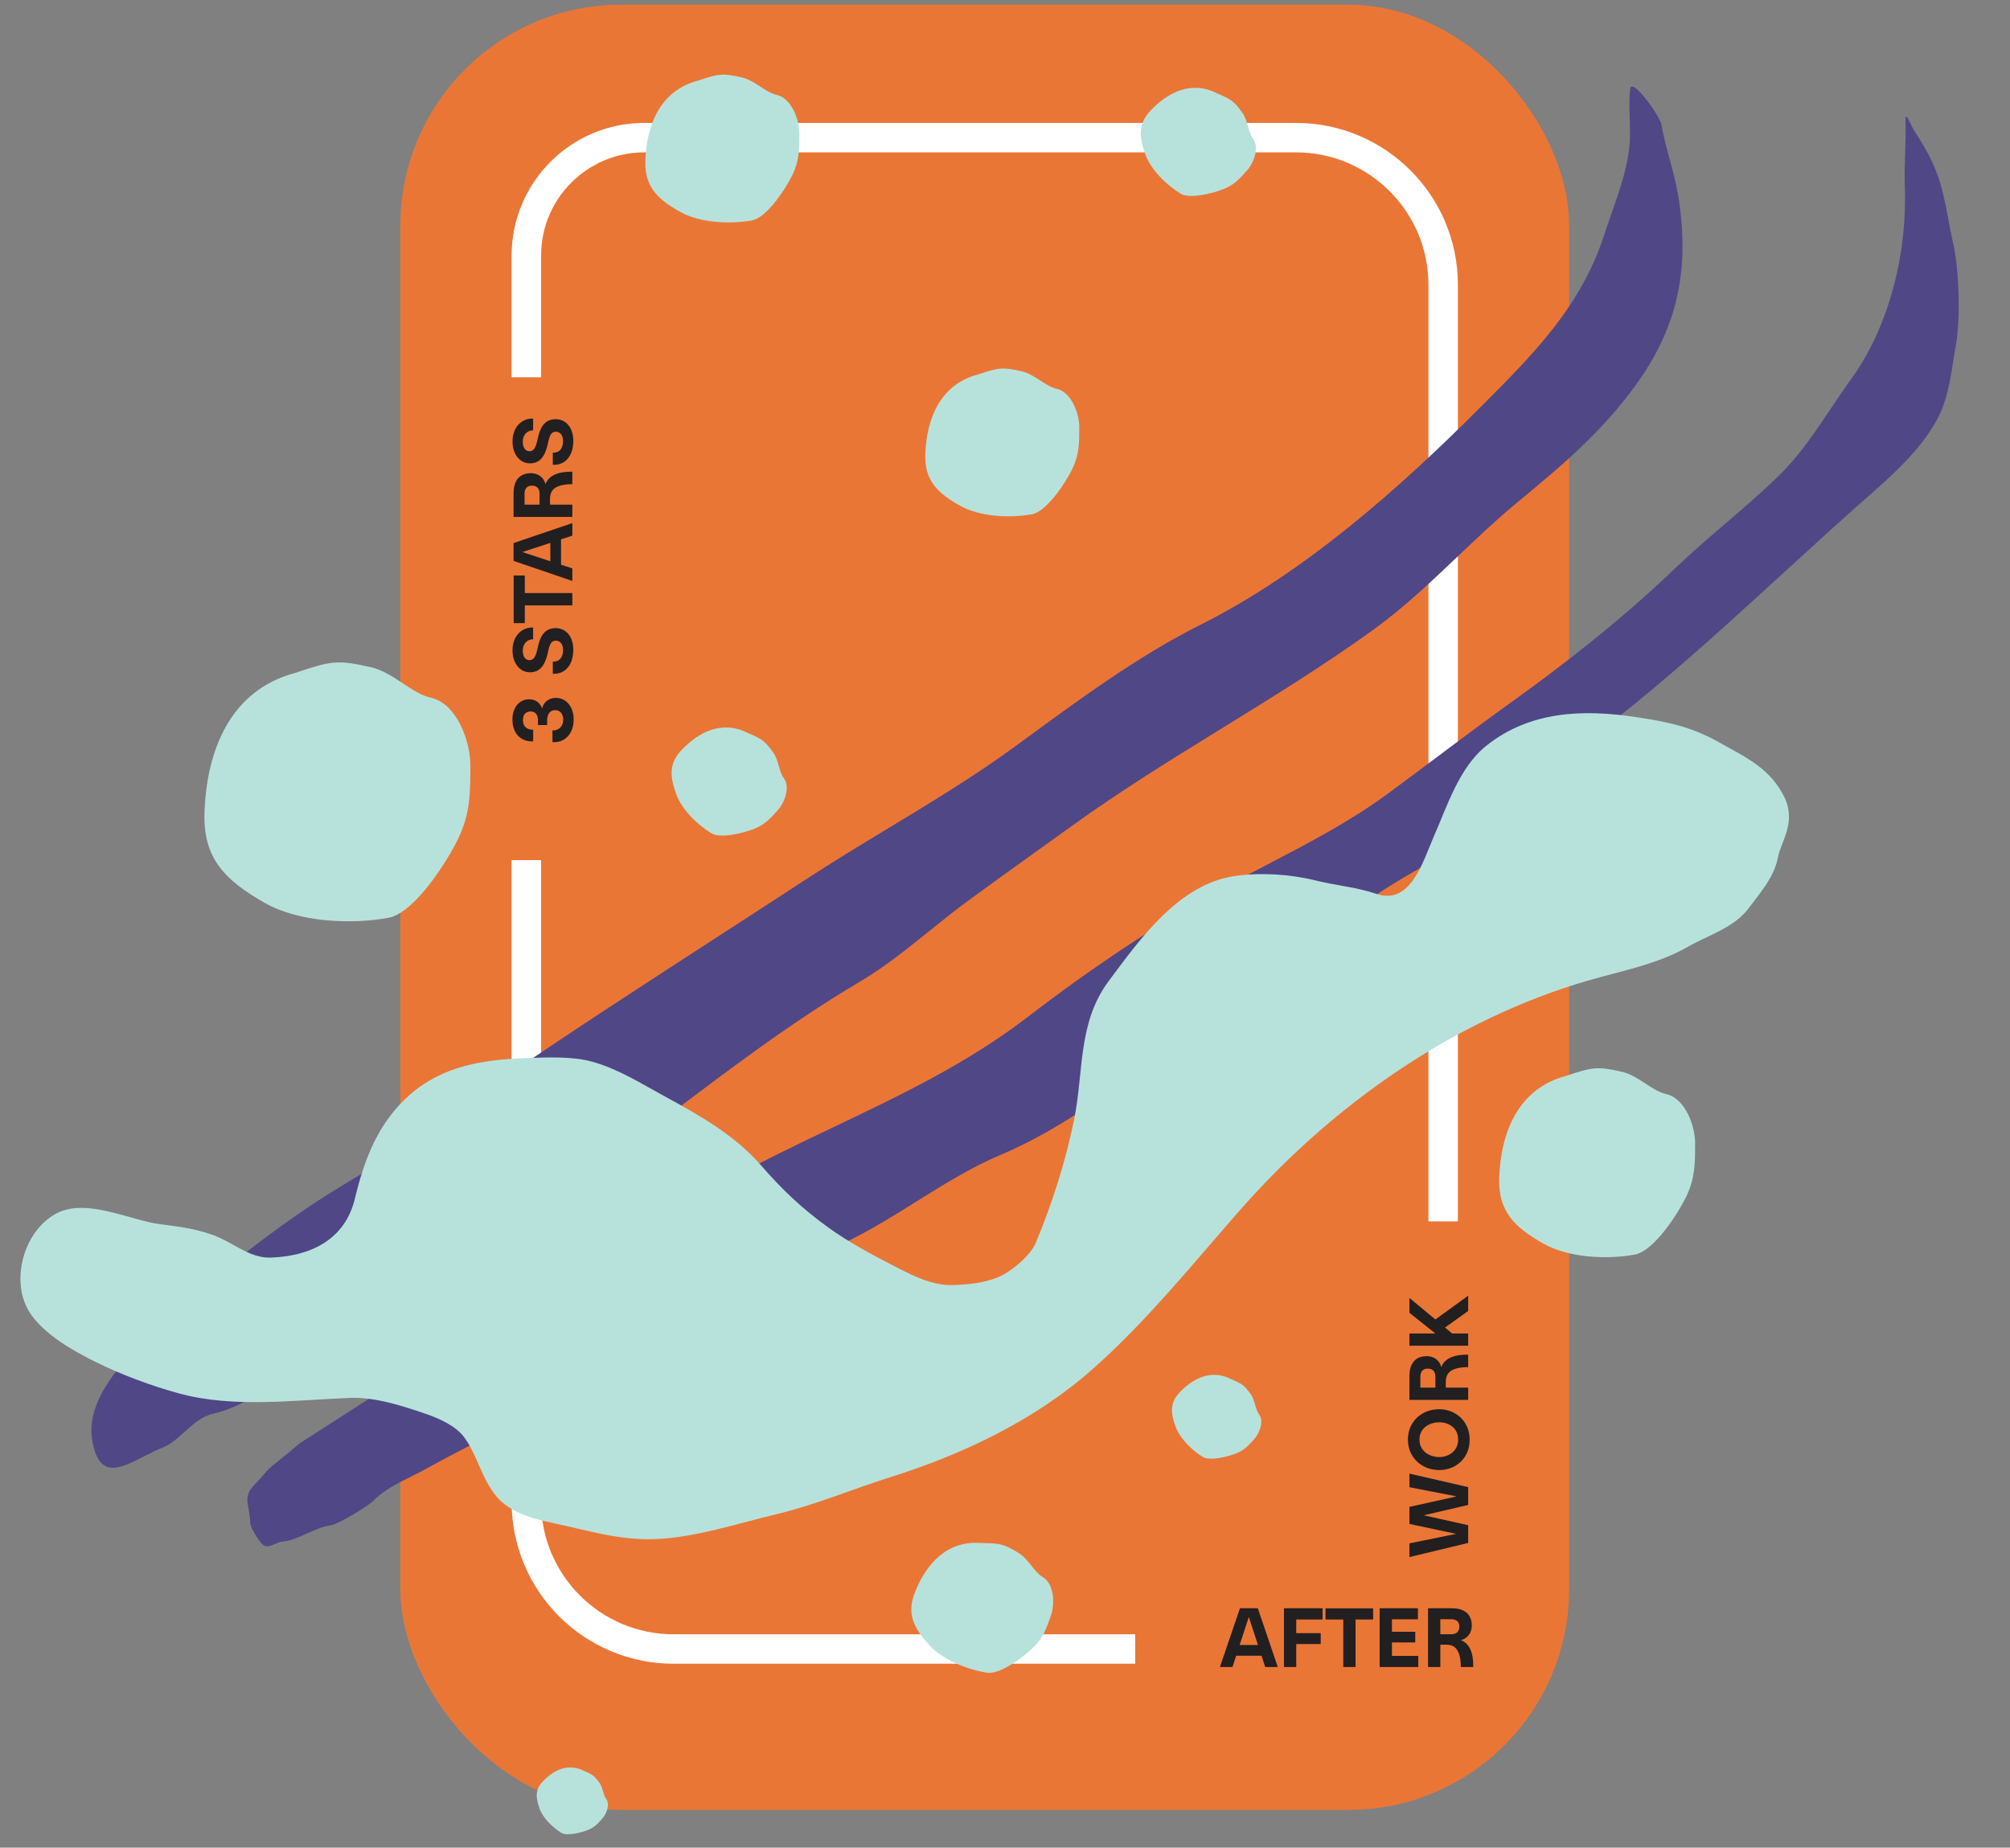 <svg width="273" height="251" viewBox="0 0 273 251" fill="none" xmlns="http://www.w3.org/2000/svg">
<rect x="0" y="0" width="273" height="251" fill="#808080" stroke="none"/>
<rect x="54.379" y="0.637" width="158.743" height="245.243" rx="30" fill="#EA7636"/>
<path d="M196.012 165.927V38.698C196.012 27.652 187.058 18.698 176.012 18.698H87.514C78.664 18.698 71.489 25.873 71.489 34.723V34.723V51.249M71.489 116.851V204.018C71.489 215.064 80.444 224.018 91.489 224.018H133.751H154.188" stroke="white" stroke-width="4"/>
<path fill-rule="evenodd" clip-rule="evenodd" d="M20.044 181.609C27.679 174.292 38.123 166.066 46.314 161.163C52.305 157.576 57.932 153.679 63.618 149.742C65.199 148.647 66.784 147.55 68.383 146.455C77.903 139.933 87.557 133.68 97.22 127.42C101.264 124.8 105.311 122.179 109.35 119.536C113.014 117.139 116.776 114.862 120.542 112.582C126.554 108.943 132.573 105.3 138.211 101.158C138.41 101.011 138.61 100.864 138.811 100.717C146.406 95.136 154.65 89.077 163.056 84.87C177.19 77.797 190.144 66.278 201.169 55.227L201.233 55.163C208.322 48.057 214.73 41.634 217.903 31.859C218.225 30.868 218.564 29.903 218.9 28.946C219.847 26.248 220.771 23.617 221.217 20.665C221.449 19.127 221.399 17.6 221.348 16.087C221.304 14.739 221.26 13.403 221.416 12.078C221.612 10.408 225.478 15.78 225.668 16.948C225.92 18.5 226.347 20.07 226.778 21.658C227.218 23.28 227.663 24.919 227.932 26.573C229.511 36.289 227.999 44.218 222.257 52.189C217.505 58.785 212.121 63.249 205.961 68.355L205.961 68.355L205.88 68.422C203.112 70.716 200.532 73.172 197.95 75.628C194.29 79.111 190.629 82.594 186.432 85.621C179.822 90.388 172.915 94.649 166.006 98.912C159.096 103.175 152.184 107.44 145.568 112.211C144.008 113.336 142.443 114.458 140.878 115.581C137.746 117.827 134.611 120.076 131.506 122.352C129.756 123.635 128.031 125.023 126.299 126.418C123.227 128.891 120.133 131.382 116.841 133.329C107.539 138.831 98.914 145.372 90.285 151.916C80.774 159.128 71.257 166.346 60.821 172.182C59.328 173.017 58.006 174.258 56.678 175.504C55.623 176.495 54.565 177.489 53.413 178.286L53.269 178.386C50.015 180.639 46.546 183.04 42.95 184.73C41.146 185.578 39.447 186.662 37.744 187.748C34.961 189.523 32.169 191.304 28.899 192.069C27.391 192.422 26.218 193.482 25.067 194.523C24.131 195.368 23.21 196.201 22.135 196.63C21.25 196.983 20.372 197.431 19.526 197.862C16.22 199.549 13.395 200.99 12.517 195.587C11.64 190.195 16.607 185.019 20.044 181.609ZM53.532 187.816C71.622 176.12 89.638 164.471 108.853 155.206C110.218 154.547 111.592 153.893 112.969 153.237C122.052 148.913 131.303 144.508 139.455 138.252C148.234 131.514 157.026 125.594 166.583 120.385C168.45 119.367 170.345 118.379 172.246 117.388C177.815 114.483 183.431 111.554 188.537 107.79C190.669 106.218 192.787 104.631 194.904 103.045C198.343 100.467 201.78 97.891 205.269 95.389C212.996 89.848 220.494 83.935 227.51 77.211C229.705 75.107 231.999 73.139 234.291 71.174C236.822 69.003 239.349 66.836 241.733 64.493C244.404 61.868 246.502 58.737 248.615 55.583C249.525 54.224 250.439 52.861 251.402 51.533C256.556 44.423 259.058 34.525 258.714 25.321C258.657 23.811 258.708 22.317 258.759 20.83C258.81 19.358 258.86 17.892 258.805 16.425C258.762 15.271 259.127 16.038 259.494 16.811C259.641 17.12 259.788 17.43 259.91 17.619C260.799 18.995 261.689 20.437 262.404 21.944C263.643 24.559 264.117 27.093 264.614 29.747C264.811 30.802 265.012 31.876 265.266 32.981C266.082 36.532 266.298 43.161 265.664 46.773C265.544 47.453 265.437 48.138 265.33 48.822C264.885 51.675 264.441 54.525 263.079 57.025C260.777 61.252 256.835 64.716 253.265 67.855C252.76 68.298 252.262 68.736 251.778 69.168C248.581 72.019 245.425 74.907 242.274 77.791C235.536 83.958 228.818 90.106 221.752 95.844C219.335 97.806 216.877 99.714 214.421 101.621C211.89 103.586 209.36 105.55 206.879 107.571C206.022 108.269 205.185 108.964 204.359 109.65C200.787 112.618 197.399 115.433 193.266 117.714C185.316 122.099 177.981 127.807 170.665 133.5C167.046 136.316 163.432 139.128 159.75 141.775C158.617 142.59 157.489 143.412 156.362 144.234C149.803 149.016 143.26 153.787 135.911 156.884C131.939 158.559 128.201 160.894 124.465 163.229C121.684 164.966 118.903 166.703 116.027 168.167C110.2 171.134 104.44 174.234 98.965 178.028C95.633 180.336 92.077 182.049 88.517 183.764C86.333 184.816 84.148 185.869 82.012 187.06C78.031 189.28 73.962 191.303 69.9 193.323C65.85 195.336 61.806 197.346 57.863 199.546C57.294 199.863 56.649 200.184 55.977 200.519C54.134 201.438 52.083 202.461 50.813 203.789C50.061 204.577 45.869 207.101 44.935 207.22C43.828 207.361 42.775 207.838 41.721 208.316C40.585 208.831 39.447 209.347 38.234 209.447C37.98 209.468 37.687 209.597 37.382 209.731C36.766 210.003 36.1 210.296 35.608 209.765C35.123 209.241 34.02 207.618 33.992 206.888C33.962 206.08 33.848 205.449 33.75 204.912C33.51 203.591 33.372 202.835 34.847 201.394C35.196 201.054 35.464 200.736 35.726 200.426C36.094 199.992 36.45 199.57 37 199.118C37.347 198.832 37.61 198.622 37.897 198.392C38.474 197.931 39.149 197.391 40.794 196.012C45.055 193.297 49.296 190.555 53.532 187.816Z" fill="#504786"/>
<path d="M69.6 97.721C69.6 99.941 71.04 100.793 72.42 100.721L72.42 99.125C71.724 99.161 71.028 98.813 71.028 97.829C71.028 97.061 71.436 96.653 72.048 96.653C72.78 96.653 73.044 97.157 73.068 97.805L73.068 98.501L74.316 98.501L74.316 97.877C74.316 96.953 74.748 96.473 75.384 96.473C76.152 96.473 76.5 97.085 76.5 97.769C76.5 98.633 75.936 99.245 75.036 99.233L75.036 100.817C76.596 100.937 77.916 99.809 77.916 97.721C77.916 96.185 77.04 94.805 75.468 94.805C74.556 94.805 73.776 95.417 73.632 96.269C73.404 95.513 72.768 94.997 71.856 94.997C70.392 94.997 69.6 96.317 69.6 97.721ZM77.868 88.234C77.856 86.434 76.836 85.33 75.468 85.33C73.872 85.33 73.38 86.626 73.128 87.574C72.924 88.378 72.792 89.686 71.928 89.686C71.4 89.686 71.004 89.266 71.004 88.378C71.004 87.394 71.676 86.83 72.408 86.842L72.408 85.246C70.992 85.186 69.612 86.278 69.612 88.354C69.6 89.998 70.536 91.33 71.976 91.33C73.308 91.33 73.968 90.418 74.34 88.954C74.568 88.066 74.652 87.034 75.468 87.034C75.996 87.034 76.476 87.394 76.476 88.306C76.476 89.23 76.056 89.902 75.084 89.878L75.084 91.522C76.488 91.63 77.868 90.622 77.868 88.234ZM77.736 82.239L77.736 80.571L71.28 80.571L71.28 78.183L69.768 78.183L69.768 84.651L71.28 84.651L71.28 82.239L77.736 82.239ZM77.736 72.766L77.736 71.062L69.756 73.774L69.756 76.198L77.736 78.922L77.736 77.218L76.2 76.714L76.2 73.27L77.736 72.766ZM74.748 76.246L70.944 74.998L74.748 73.75L74.748 76.246ZM77.736 70.223L77.736 68.555L74.7 68.555L74.7 67.859C74.7 67.019 74.856 65.783 77.736 65.771L77.736 64.079C75.828 64.055 74.556 64.571 74.088 65.759C73.836 64.835 73.08 64.283 72.12 64.283C70.692 64.283 69.756 65.123 69.756 67.007L69.756 70.223L77.736 70.223ZM73.284 68.555L71.244 68.555L71.244 67.067C71.244 66.311 71.664 65.975 72.216 65.975C72.696 65.975 73.284 66.143 73.284 67.079L73.284 68.555ZM77.868 59.851C77.856 58.051 76.836 56.947 75.468 56.947C73.872 56.947 73.38 58.243 73.128 59.191C72.924 59.995 72.792 61.303 71.928 61.303C71.4 61.303 71.004 60.883 71.004 59.995C71.004 59.011 71.676 58.447 72.408 58.459L72.408 56.863C70.992 56.803 69.612 57.895 69.612 59.971C69.6 61.615 70.536 62.947 71.976 62.947C73.308 62.947 73.968 62.035 74.34 60.571C74.568 59.683 74.652 58.651 75.468 58.651C75.996 58.651 76.476 59.011 76.476 59.923C76.476 60.847 76.056 61.519 75.084 61.495L75.084 63.139C76.488 63.247 77.868 62.239 77.868 59.851Z" fill="#221F20"/>
<path d="M171.846 226.463H173.55L170.838 218.483H168.414L165.69 226.463H167.394L167.898 224.927H171.342L171.846 226.463ZM168.366 223.475L169.614 219.671L170.862 223.475H168.366ZM179.633 218.483H174.389V226.463H176.057V223.343H179.381V221.867H176.057V220.007H179.633V218.483ZM182.446 226.463H184.114V220.007H186.502V218.495H180.034V220.007H182.446V226.463ZM187.385 218.483V226.463H192.629V224.951H189.053V223.127H192.221V221.675H189.053V219.983H192.581V218.483H187.385ZM193.959 226.463H195.627V223.427H196.323C197.163 223.427 198.399 223.583 198.411 226.463H200.103C200.127 224.555 199.611 223.283 198.423 222.815C199.347 222.563 199.899 221.807 199.899 220.847C199.899 219.419 199.059 218.483 197.175 218.483H193.959V226.463ZM195.627 222.011V219.971H197.115C197.871 219.971 198.207 220.391 198.207 220.943C198.207 221.423 198.039 222.011 197.103 222.011H195.627Z" fill="#221F20"/>
<path d="M191.427 200.189L191.427 202.037L197.847 203.285L191.427 204.713L191.427 207.029L197.787 208.373L191.427 209.669L191.427 211.529L199.407 209.609L199.407 207.197L193.371 205.853L199.407 204.449L199.407 202.025L191.427 200.189ZM191.223 195.567C191.223 198.075 193.191 199.707 195.459 199.707C197.727 199.707 199.611 198.123 199.611 195.567C199.611 193.107 197.727 191.439 195.459 191.439C193.191 191.439 191.223 193.047 191.223 195.567ZM192.795 195.567C192.795 193.899 194.283 193.215 195.483 193.215C196.719 193.215 198.051 193.947 198.051 195.567C198.051 197.151 196.719 197.943 195.483 197.943C194.283 197.943 192.795 197.235 192.795 195.567ZM199.407 190.174L199.407 188.506L196.371 188.506L196.371 187.81C196.371 186.97 196.527 185.734 199.407 185.722L199.407 184.03C197.499 184.006 196.227 184.522 195.759 185.71C195.507 184.786 194.751 184.234 193.791 184.234C192.363 184.234 191.427 185.074 191.427 186.958L191.427 190.174L199.407 190.174ZM194.955 188.506L192.915 188.506L192.915 187.018C192.915 186.262 193.335 185.926 193.887 185.926C194.367 185.926 194.955 186.094 194.955 187.03L194.955 188.506ZM199.407 182.815L199.407 181.159L197.235 181.159L196.263 180.343L199.407 178.099L199.407 176.023L194.955 179.251L191.427 176.323L191.427 178.339L194.955 181.159L191.427 181.159L191.427 182.815L199.407 182.815Z" fill="#221F20"/>
<path d="M233.377 100.79C237.275 102.977 240.544 104.391 242.493 108.581C243.891 111.914 241.868 114.387 241.489 116.446C241 119.103 239.091 121.255 237.524 123.363C235.54 126.032 231.981 127.055 229.227 128.633C225.106 130.994 220.318 131.872 215.806 133.177C197.403 138.497 180.935 150.138 168.37 164.447C161.907 171.808 155.591 179.67 148.228 186.142C140.433 192.996 130.705 197.597 120.837 200.705C115.611 202.35 110.761 204.442 105.381 205.725C100.105 206.982 94.397 208.885 88.967 209.088C84.031 209.272 79.726 207.872 75.011 206.883C72.392 206.334 69.276 205.477 67.469 203.334C65.412 200.893 64.9 197.854 63.112 195.341C61.949 193.705 59.641 192.692 57.799 192.061C54.681 190.992 50.914 189.779 47.62 189.903C39.99 190.188 31.702 191.335 24.237 189.272C20.461 188.229 16.584 186.794 13.061 185.059C10.011 183.558 6.045 181.324 4.106 178.413C1.352 174.278 3.076 167.52 7.403 164.987C11.563 162.551 17.592 165.808 21.87 166.326C24.516 166.647 27.387 167.045 29.818 168.145C32.153 169.201 34.178 170.943 36.809 170.845C42.082 170.648 46.85 168.501 48.211 162.804C49.495 157.434 51.376 152.495 55.66 148.728C60.116 144.811 65.576 143.962 71.377 143.746C74.234 143.639 77.751 143.467 80.503 144.251C84.028 145.254 86.971 147.137 90.161 148.873C94.959 151.483 99.753 154.171 103.349 158.298C106.277 161.66 108.864 164.117 112.489 166.747C115.285 168.776 118.596 170.536 121.679 172.116C124.085 173.348 126.694 174.678 129.463 174.575C131.609 174.494 133.594 174.305 135.581 173.5C137.291 172.807 139.953 170.579 140.67 168.867C142.889 163.567 144.794 157.593 145.913 151.96C147.197 145.494 146.389 138.888 150.594 133.264C154.752 127.7 160.016 120.154 167.663 119.017C171.186 118.493 175.276 118.756 178.704 119.615C181.407 120.292 184.31 120.526 186.912 121.423C191.629 123.051 193.29 116.928 194.694 113.752C196.537 109.585 198.147 104.288 201.874 101.309C207.78 96.587 214.989 96.337 222.114 97.403C226.372 98.04 229.611 98.676 233.377 100.79Z" fill="#B7E2DB"/>
<path d="M87.654 21.785C87.822 16.928 89.707 12.289 94.784 10.959C97.635 10.008 98.111 9.929 100.725 10.51C102.517 10.909 103.908 12.538 105.477 12.886C107.513 13.339 108.567 16.282 108.567 18.088C108.567 20.276 108.56 21.849 107.616 23.791C106.77 25.535 104.193 29.567 102.124 29.944C99.115 30.491 95.036 30.275 92.381 28.782C89.305 27.052 87.531 25.362 87.654 21.785Z" fill="#B7E2DB"/>
<path d="M125.677 61.708C125.844 56.851 127.729 52.212 132.806 50.882C135.657 49.932 136.133 49.853 138.747 50.434C140.54 50.832 141.93 52.461 143.5 52.81C145.536 53.262 146.589 56.206 146.589 58.011C146.589 60.2 146.582 61.772 145.639 63.715C144.792 65.458 142.216 69.491 140.147 69.867C137.138 70.414 133.058 70.199 130.403 68.705C127.328 66.975 125.554 65.285 125.677 61.708Z" fill="#B7E2DB"/>
<path d="M27.774 110.386C28.063 101.877 31.318 93.749 40.085 91.419C45.008 89.754 45.83 89.615 50.343 90.633C53.439 91.331 55.84 94.185 58.55 94.796C62.066 95.589 63.885 100.746 63.885 103.909C63.885 107.743 63.873 110.498 62.243 113.902C60.782 116.955 56.333 124.021 52.76 124.68C47.565 125.638 40.52 125.261 35.935 122.645C30.625 119.614 27.561 116.653 27.774 110.386Z" fill="#B7E2DB"/>
<path d="M203.624 160.005C203.837 153.796 206.235 147.865 212.695 146.165C216.323 144.95 216.928 144.849 220.254 145.591C222.535 146.1 224.304 148.183 226.301 148.629C228.892 149.208 230.232 152.971 230.232 155.279C230.232 158.077 230.223 160.087 229.022 162.571C227.945 164.799 224.667 169.955 222.034 170.436C218.206 171.136 213.016 170.86 209.638 168.951C205.724 166.739 203.467 164.579 203.624 160.005Z" fill="#B7E2DB"/>
<path d="M156.286 15.004C158.658 12.496 161.864 10.93 165.258 12.662C167.26 13.525 167.557 13.712 168.71 15.278C169.501 16.352 169.495 17.889 170.187 18.829C171.085 20.048 170.278 22.123 169.43 23.086C168.402 24.252 167.66 25.086 166.233 25.668C164.953 26.19 161.654 27.101 160.349 26.307C158.45 25.152 156.326 23.077 155.579 21.005C154.713 18.605 154.539 16.851 156.286 15.004Z" fill="#B7E2DB"/>
<path d="M92.561 101.9C94.933 99.392 98.14 97.826 101.534 99.558C103.535 100.421 103.832 100.608 104.985 102.174C105.776 103.248 105.77 104.784 106.462 105.725C107.361 106.944 106.553 109.019 105.705 109.982C104.678 111.148 103.936 111.982 102.509 112.564C101.228 113.086 97.929 113.997 96.624 113.203C94.726 112.048 92.601 109.973 91.854 107.901C90.989 105.5 90.814 103.747 92.561 101.9Z" fill="#B7E2DB"/>
<path d="M160.219 189.159C162.059 187.214 164.546 185.999 167.178 187.342C168.73 188.012 168.96 188.157 169.855 189.371C170.468 190.204 170.463 191.396 171 192.125C171.697 193.071 171.07 194.68 170.413 195.426C169.616 196.331 169.041 196.978 167.934 197.429C166.941 197.834 164.382 198.54 163.37 197.925C161.898 197.029 160.25 195.419 159.671 193.813C159 191.951 158.864 190.591 160.219 189.159Z" fill="#B7E2DB"/>
<path d="M73.73 242.005C75.196 240.455 77.178 239.487 79.275 240.557C80.512 241.091 80.696 241.206 81.408 242.174C81.897 242.838 81.893 243.787 82.321 244.368C82.876 245.122 82.377 246.404 81.853 246.999C81.218 247.72 80.76 248.236 79.878 248.595C79.087 248.918 77.048 249.481 76.241 248.99C75.068 248.277 73.755 246.994 73.293 245.713C72.758 244.23 72.651 243.146 73.73 242.005Z" fill="#B7E2DB"/>
<path d="M124.23 216.427C125.727 212.504 128.601 209.251 133.221 209.616C135.873 209.655 136.293 209.727 138.318 210.949C139.707 211.788 140.416 213.518 141.631 214.252C143.209 215.204 143.267 217.912 142.763 219.388C142.151 221.177 141.706 222.46 140.373 223.778C139.177 224.961 135.894 227.521 134.058 227.236C131.387 226.823 128.033 225.479 126.229 223.499C124.139 221.205 123.127 219.315 124.23 216.427Z" fill="#B7E2DB"/>
</svg>
